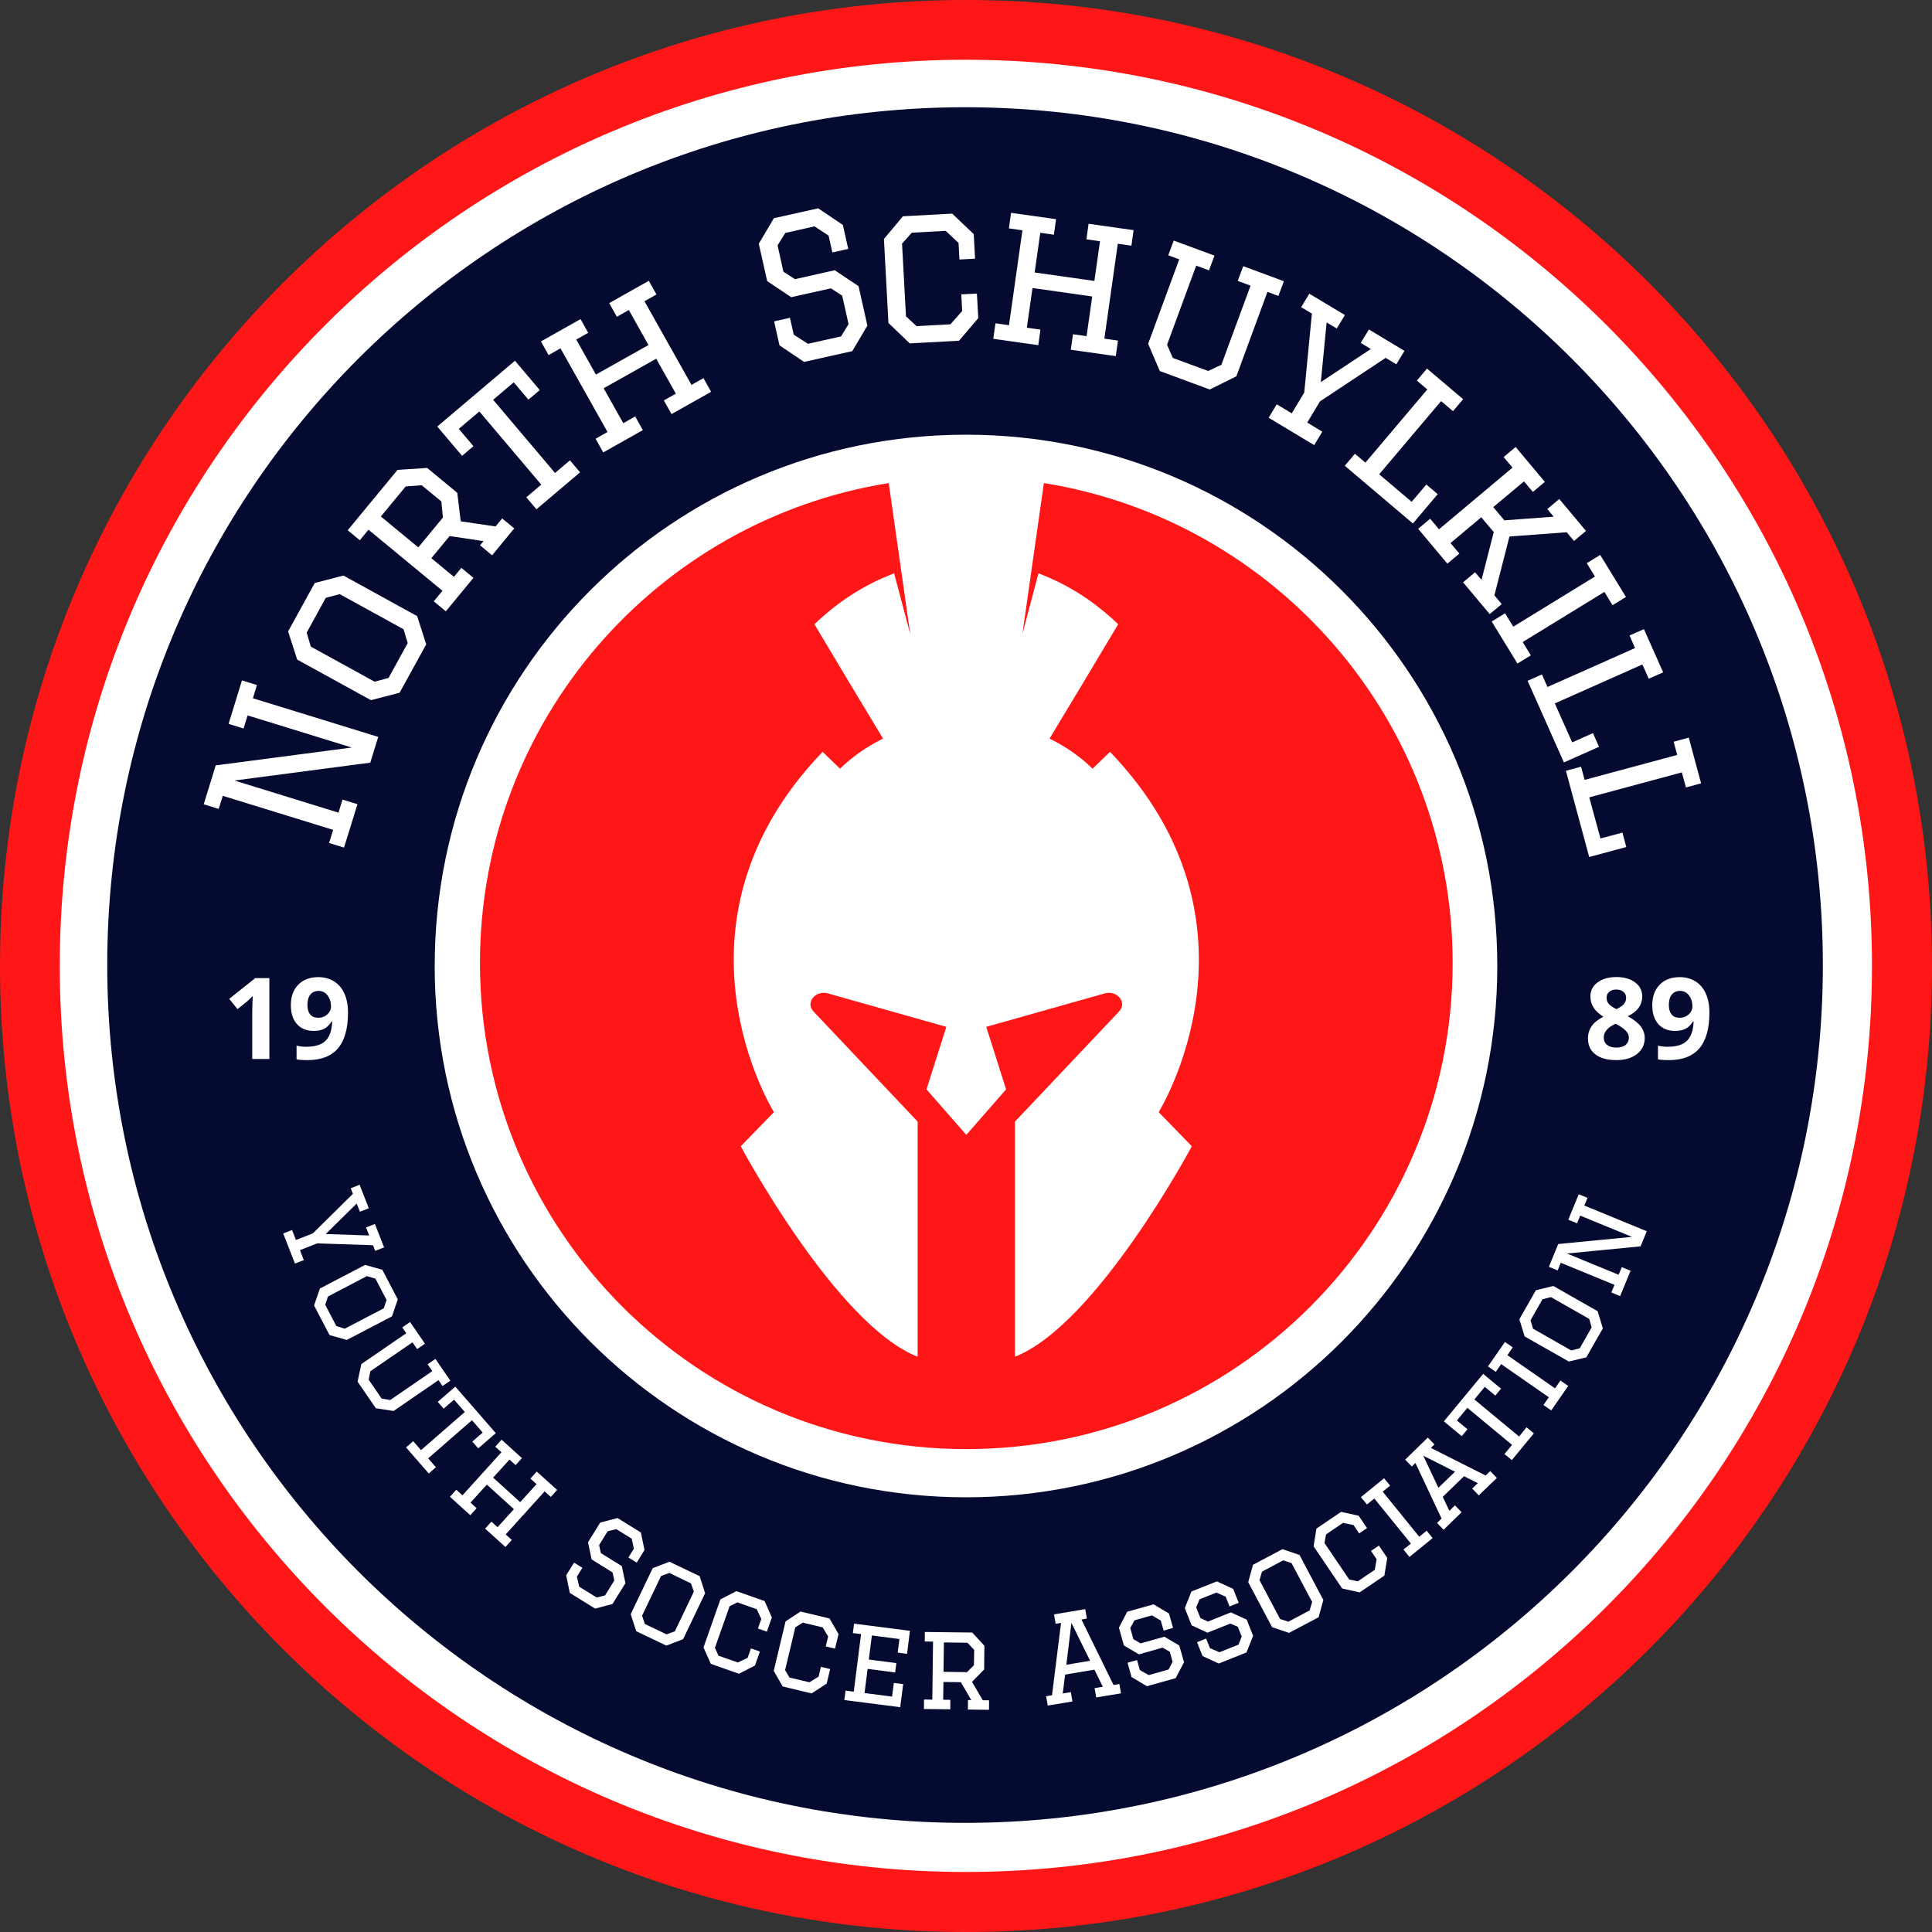 <svg xmlns="http://www.w3.org/2000/svg" width="500" viewBox="0 0 375 375" height="500" version="1.0">
    <rect x="0" y="0" width="375" height="375" fill="#333333" stroke="none"/>
    <defs>
      <clipPath id="a">
        <path d="M93.059 93.766H282v187.5H93.059Zm0 0"/>
      </clipPath>
    </defs>
    <path fill="#FF1616" d="M187.5 0C83.945 0 0 83.945 0 187.5S83.945 375 187.5 375 375 291.055 375 187.5 291.055 0 187.5 0"/>
    <path fill="#FFF" d="M187.473 11.598c-97.133 0-175.875 78.742-175.875 175.875 0 97.137 78.742 175.875 175.875 175.875 97.137 0 175.875-78.738 175.875-175.875 0-97.133-78.738-175.875-175.875-175.875"/>
    <path fill="#050A30" d="M187.316 20.816c-91.957 0-166.5 74.543-166.5 166.5 0 91.953 74.543 166.5 166.5 166.5 91.953 0 166.5-74.547 166.5-166.5 0-91.957-74.547-166.5-166.5-166.5"/>
    <path fill="#FFF" d="M187.5 84.375c-56.953 0-103.125 46.172-103.125 103.125S130.547 290.625 187.5 290.625 290.625 244.453 290.625 187.5 244.453 84.375 187.5 84.375"/>
    <g clip-path="url(#a)">
      <path fill="#FF1616" d="M202.617 93.762c-1.395 9.762-2.785 19.523-4.172 29.285 1.039-3.918 2.07-7.84 3.121-11.762 5.805 2.219 10.652 5.312 15.477 9.875-4.422 7.426-8.867 14.82-13.324 22.199 3.145 1.547 5.969 3.52 8.344 5.84l3.391-3.266c32.191 33.492 9.441 69.93 9.441 69.93l6.438 6.625S212.879 257.086 197 263.344v-45.641l20.215-21.379c1.625-1.719-.363-4.188-2.809-3.5l-22.977 6.488 3.852 12.133-7.723 8.836-7.727-8.836 3.852-12.133-22.973-6.488c-2.445-.688-4.434 1.781-2.812 3.5l20.215 21.379v45.641c-15.879-6.258-34.332-40.855-34.332-40.855l6.438-6.625s-22.746-36.438 9.441-69.93l3.391 3.266c2.379-2.32 5.203-4.293 8.348-5.84-4.457-7.379-8.906-14.773-13.324-22.199 4.82-4.562 9.672-7.656 15.473-9.875 1.051 3.922 2.086 7.844 3.125 11.766-1.391-9.762-2.781-19.527-4.172-29.289-44.977 7.211-79.34 46.16-79.34 93.148 0 52.113 42.262 94.359 94.398 94.359 52.133 0 94.398-42.246 94.398-94.359 0-46.988-34.367-85.938-79.34-93.148"/>
    </g>
    <path d="m65.698 157.733.781-2.531 2.906.891-2.609 8.422-2.906-.891.797-2.547-21.422-6.609-.797 2.547-2.906-.906 2.328-7.547 26.406-3.469-20.219-6.234-.781 2.547-2.906-.906 2.594-8.438 2.906.906-.781 2.562 24.328 7.5-1.547 5-26.359 3.469Zm11.861-23.272-5.562 1.438-14.312-7.875-1.766-5.469 5.172-9.391 5.562-1.453 14.312 7.875 1.766 5.484Zm-2.141-2.875 3.719-6.766-.812-2.688-12.391-6.812-2.703.719-3.703 6.75.797 2.719 12.391 6.812Zm-7.93-28.665 9.672-11.719 5.75-.375 5.844 4.828.672 5.531 6.766 1 1.281-1.562 2.344 1.938-4.297 5.219-2.344-1.938.672-.812-6.578-.984-3.547 4.297 4.391 3.625 1.438-1.75 2.344 1.938-5.359 6.5-2.344-1.938 1.688-2.047-14.359-11.859-1.688 2.047Zm6.438-2.672 7.266 6 4.781-5.797-.312-3.125-3.812-3.141-3.109.234Zm38.668-8.57-8.469 7.172-1.969-2.328 2.906-2.453-12.016-14.203-4 3.375 2.844 3.359-2.203 1.875-4.812-5.688 15.078-12.766 4.812 5.688-2.203 1.859-2.844-3.359-4 3.391 12.016 14.203 2.891-2.453Zm-7.599-25.41 7.688-4.328 1.484 2.656-2.312 1.312 3.812 6.797 10.203-5.734-3.812-6.797-2.328 1.312-1.484-2.656 7.688-4.328 1.484 2.656-2.328 1.312 9.125 16.234 2.328-1.312 1.484 2.656-7.688 4.328-1.484-2.656 2.328-1.312-3.812-6.781-10.203 5.734 3.812 6.781 2.312-1.312 1.484 2.656-7.688 4.328-1.484-2.656 2.312-1.312-9.125-16.234-2.312 1.312Zm59.646-17.957-3.078.688-.734-3.266-2.734-1.797-5.672 1.281-1.5 2.406 1.141 5.125 2.234 1.438 7.719-1.734 4.625 3.094 1.719 7.656-2.938 4.953-9.344 2.094-4.781-3.219-1.047-4.656 3.078-.688.734 3.266 2.766 1.781 6.422-1.438 1.453-2.391-1.234-5.516-2.188-1.422-7.703 1.719-4.672-3.125-1.625-7.25 2.922-4.953 8.609-1.922 4.781 3.219Zm21.943 8.824 3.031-.156.266 4.766-3.734 4.391-9.562.516-4.141-3.969-.875-16.297 3.688-4.406 9.562-.516 4.188 3.984.25 4.766-3.031.156-.172-3.219-2.5-2.344-6.578.359-1.891 2.125.766 14.109 2.047 1.906 6.578-.359 2.281-2.578Zm9.664-15.827 8.734 1.234-.422 3.016-2.641-.375-1.094 7.703 11.594 1.641 1.094-7.703-2.641-.375.422-3.016 8.734 1.234-.422 3.016-2.641-.375-2.609 18.422 2.641.375-.422 3.016-8.734-1.234.422-3.016 2.641.375 1.094-7.703-11.594-1.641-1.094 7.703 2.641.375-.422 3.016-8.734-1.234.422-3.016 2.625.375 2.609-18.422-2.625-.375Zm45.059 10.354 7.891 2.922-1.062 2.859-2.125-.797-6.031 16.391-5.156 2.562-9.703-3.578-2.266-5.297 6.031-16.391-2.125-.781 1.062-2.859 7.906 2.922-1.062 2.859-2.484-.922-5.656 15.359 1.109 2.562 6.875 2.531 2.562-1.203 5.656-15.359-2.484-.922Zm13.785 34.735-8.844-5.312 1.562-2.609 2.922 1.75 2.422-4.031 1.484-15.328-2.078-1.25 1.578-2.609 6.906 4.141-1.578 2.609-1.969-1.172-1.125 11.578 9.703-6.422-1.953-1.188 1.578-2.609 6.906 4.156-1.578 2.609-2.078-1.25-12.75 8.453-2.469 4.109 2.922 1.766Zm21.885-14.854 7.016 5.938-1.969 2.328-2.312-1.953-12.016 14.203 6.312 5.344 2.844-3.359 2.203 1.875-4.812 5.688-13.219-11.203 1.969-2.328 2.031 1.719 12.016-14.203-2.031-1.719Zm12.178 47.658-5.172-6.172 2.328-1.953 1.25 1.484 2.375-9.281-2.422-2.875-5.969 5 1.719 2.047-2.328 1.953-5.672-6.766 2.328-1.953 1.719 2.047 14.266-11.969-1.719-2.047 2.328-1.953 5.672 6.766-2.328 1.953-1.719-2.047-5.969 5 2.156 2.562 9.578-.703-1.25-1.484 2.328-1.953 5.188 6.188-2.328 1.953-1.422-1.688-11.109.828-2.922 11.422 1.422 1.688Zm2.977-.159 1.594 2.594 15.859-9.734-1.594-2.594 2.609-1.594 5 8.156-2.609 1.594-1.578-2.578-15.859 9.734 1.578 2.578-2.594 1.594-5-8.156Zm26.954 3.07 3.734 8.391-2.797 1.234-1.234-2.766-17 7.562 3.375 7.562 4.031-1.797 1.172 2.656-6.812 3.031-7.047-15.844 2.781-1.234 1.078 2.438 17-7.562-1.078-2.438Zm8.703 21.058 2.391 8.875-2.938.797-.797-2.922-17.969 4.844 2.172 7.984 4.266-1.141.75 2.797-7.203 1.938-4.516-16.734 2.938-.797.688 2.562 17.969-4.844-.688-2.562ZM57.252 245.26l-2.281-5.844 1.719-.672.75 1.938 3.281-1.281 7.781-7.688-.422-1.078 1.719-.672 1.781 4.562-1.719.672-.625-1.594-6.016 5.922 8.438.281-.609-1.562 1.719-.672 1.781 4.547-1.719.672-.438-1.094-10.812-.359-3.359 1.312.75 1.938Zm3.705 8.119 1.141-3.281 8.766-4.578 3.344.938 3 5.75-1.125 3.297-8.766 4.578-3.359-.953Zm2.172-.125 2.156 4.141 1.641.5 7.562-3.953.547-1.609-2.156-4.141-1.656-.5-7.562 3.953Zm21.386 10.508 2.891 4.219-1.516 1.047-.781-1.141-8.719 5.984-3.438-.531-3.547-5.156.734-3.422 8.719-5.984-.781-1.125 1.516-1.047 2.891 4.203-1.516 1.047-.906-1.312-8.172 5.609-.328 1.641 2.5 3.656 1.672.297 8.172-5.609-.906-1.328Zm-1.295 22.239-4.406-5.062 1.391-1.203 1.516 1.734 8.5-7.406-2.094-2.391-2.016 1.75-1.141-1.328 3.406-2.953 7.859 9.031-3.406 2.953-1.156-1.312 2.016-1.75-2.078-2.406-8.5 7.406 1.5 1.734Zm14.139-6.558 3.953 3.578-1.234 1.359-1.188-1.078-3.172 3.5 5.25 4.766 3.172-3.5-1.188-1.078 1.234-1.359 3.953 3.562-1.234 1.359-1.188-1.078-7.562 8.359 1.188 1.078-1.234 1.359-3.953-3.562 1.234-1.359 1.188 1.078 3.172-3.5-5.25-4.766-3.172 3.5 1.188 1.078-1.234 1.359-3.953-3.578 1.234-1.359 1.203 1.078 7.562-8.359-1.203-1.078Zm26.225 23.864-1.609-1 1.062-1.703-.422-1.953-2.984-1.844-1.688.406-1.656 2.688.344 1.562 4.062 2.516.703 3.312-2.516 4.047-3.359.891-4.922-3.047-.703-3.422 1.531-2.453 1.609 1-1.062 1.719.453 1.953 3.391 2.094 1.625-.406 1.797-2.906-.344-1.562-4.062-2.516-.703-3.328 2.375-3.828 3.359-.875 4.531 2.797.703 3.406Zm-.099 13.307-1.062-3.312 4.266-8.922 3.25-1.25 5.859 2.797 1.062 3.312-4.266 8.922-3.25 1.25Zm1.672-1.406 4.219 2.016 1.609-.578 3.688-7.703-.547-1.609-4.203-2.031-1.609.594-3.688 7.703Zm20.597 4.743 1.734.609-.953 2.719-3.094 1.594-5.469-1.922-1.422-3.188 3.281-9.328 3.109-1.594 5.469 1.922 1.406 3.188-.969 2.75-1.734-.609.656-1.859-.891-1.891-3.75-1.328-1.516.766-2.844 8.062.688 1.531 3.766 1.312 1.891-.891Zm13.584 3.58 1.797.438-.672 2.812-2.922 1.906-5.625-1.344-1.734-3.031 2.297-9.609 2.906-1.906 5.625 1.344 1.75 3.031-.688 2.828-1.797-.438.469-1.922-1.062-1.766-3.859-.922-1.453.906-1.984 8.312.844 1.438 3.875.922 1.781-1.094Zm6.437-8.385 10.844 1.391-.562 4.469-1.812-.234.328-2.641-5.344-.688-.594 4.672 5.344.688-.234 1.812-5.344-.688-.594 4.688 5.344.688.344-2.656 1.812.234-.578 4.484-10.844-1.391.234-1.828 1.594.203 1.422-11.172-1.594-.203Zm13.733 1.619 9.203.109 2.359 2.562-.047 4.609-2.359 2.406 2.094 3.562 1.219.016-.016 1.844-4.094-.047.016-1.844h.641l-2.016-3.469-3.391-.047-.047 3.453 1.391.016-.016 1.844-5.109-.062.016-1.844 1.609.031.141-11.266-1.609-.031Zm3.703 2.031-.078 5.703 4.562.062 1.344-1.344.047-2.984-1.297-1.375Zm21.375-5.447 6.062-1.016.312 1.828-1.047.188 6.219 12.703 1.141-.188.312 1.812-4.812.797-.312-1.812 1.594-.266-1.625-3.312-5.688.953-.469 3.672 1.578-.266.312 1.812-4.797.797-.312-1.812 1.141-.188 1.75-14.047-1.047.172Zm3.375 1.656-.984 8.125 4.609-.781Zm19.733.975-1.828.516-.562-1.953-1.719-1-3.375.953-.828 1.5.609 2.172 1.406.812 4.594-1.297 2.906 1.703.922 3.25-1.625 3.094-5.578 1.562-2.984-1.781-.781-2.781 1.844-.516.547 1.938 1.719.984 3.844-1.078.797-1.484-.547-1.969-1.391-.797-4.594 1.297-2.922-1.719-.969-3.453 1.609-3.094 5.125-1.438 2.984 1.781Zm12.743-4.877-1.781.703-.75-1.891-1.797-.797-3.266 1.297-.672 1.562.828 2.094 1.469.672 4.438-1.781 3.078 1.406 1.25 3.141-1.297 3.234-5.375 2.141-3.156-1.453-1.062-2.688 1.766-.703.734 1.859 1.844.797 3.703-1.469.625-1.562-.75-1.906-1.453-.625-4.438 1.766-3.078-1.422-1.328-3.344 1.281-3.219 4.953-1.969 3.156 1.453Zm9.764 5.837-3.297-1.109-4.625-8.734.922-3.375 5.734-3.031 3.297 1.125 4.625 8.734-.922 3.359Zm-.125-2.172 4.125-2.188.484-1.641-4-7.547-1.609-.531-4.125 2.188-.484 1.656 4 7.547Zm16.033-13.74 1.531-1.031 1.625 2.391-.562 3.438-4.797 3.25-3.391-.75-5.547-8.188.547-3.438 4.797-3.25 3.406.75 1.625 2.406-1.531 1.031-1.094-1.625-2.047-.422-3.281 2.234-.312 1.672 4.797 7.078 1.672.359 3.297-2.234.359-2.062Zm6.305-.263 1.438-1.156-7.094-8.75-1.438 1.156-1.172-1.422 4.5-3.656 1.172 1.422-1.438 1.172 7.094 8.75 1.438-1.172 1.156 1.438-4.5 3.656Zm14.623-10.512-1.281-1.328 1.094-1.047-2.688-1.344-4.125 4 1.281 2.719 1.094-1.062 1.281 1.328-3.484 3.406-1.281-1.328.875-.859-5.078-10.781-.688.688-1.297-1.328 4.391-4.281 1.297 1.328-.703.672 10.641 5.359.891-.859 1.281 1.328Zm-10.781-7.703 2.938 6.234 3.219-3.125Zm21.465-4.337-4.281 5.188-1.422-1.172 1.469-1.781-8.672-7.188-2.031 2.453 2.047 1.703-1.109 1.344-3.469-2.875 7.625-9.219 3.469 2.875-1.109 1.344-2.047-1.703-2.016 2.453 8.672 7.188 1.453-1.781Zm1.857-5.503 1.047-1.5-9.25-6.438-1.047 1.5-1.516-1.047 3.297-4.75 1.516 1.047-1.047 1.516 9.25 6.438 1.047-1.516 1.516 1.047-3.297 4.75Zm8.33-9.258-3.391.828-8.594-4.891-1.016-3.328 3.203-5.625 3.391-.828 8.594 4.891 1.016 3.328Zm-1.281-1.75 2.312-4.062-.469-1.641-7.438-4.234-1.641.422-2.312 4.062.469 1.641 7.438 4.234Zm7.539-14.27.625-1.484 1.703.703-2.031 4.922-1.703-.703.609-1.484-10.422-4.281-.609 1.484-1.703-.703 1.812-4.422 14.312-1.391-10.047-4.125-.609 1.5-1.703-.703 2.031-4.938 1.703.703-.625 1.484 12.125 4.984-1.203 2.938-14.281 1.391Zm-.428-57.79c1.5 0 2.707.344 3.625 1.031.926.68 1.391 1.594 1.391 2.75 0 .805-.227 1.523-.672 2.156-.438.625-1.152 1.184-2.141 1.672 1.176.637 2.02 1.297 2.531 1.984.508.68.766 1.422.766 2.234 0 1.293-.508 2.336-1.516 3.125-1.012.781-2.34 1.172-3.984 1.172-1.719 0-3.07-.363-4.047-1.094-.98-.738-1.469-1.773-1.469-3.109 0-.895.234-1.688.703-2.375.477-.695 1.242-1.312 2.297-1.844-.898-.57-1.543-1.176-1.938-1.812-.398-.645-.594-1.352-.594-2.125 0-1.125.461-2.031 1.391-2.719.938-.695 2.156-1.047 3.656-1.047Zm-2.453 11.734c0 .617.211 1.094.641 1.438.438.344 1.023.516 1.766.516.82 0 1.438-.176 1.844-.531.414-.352.625-.82.625-1.406 0-.477-.203-.926-.609-1.344-.406-.426-1.062-.875-1.969-1.344-1.531.699-2.297 1.59-2.297 2.672Zm2.438-9.312c-.574 0-1.031.148-1.375.438-.344.293-.516.684-.516 1.172 0 .43.133.812.406 1.156.27.336.77.684 1.5 1.047.695-.332 1.188-.672 1.469-1.016s.422-.738.422-1.188c0-.5-.184-.891-.547-1.172-.355-.289-.809-.438-1.359-.438Zm18.071 4.484c0 3.094-.652 5.406-1.953 6.938-1.305 1.523-3.277 2.281-5.922 2.281-.93 0-1.633-.055-2.109-.156v-2.656c.594.148 1.223.219 1.891.219 1.102 0 2.016-.16 2.734-.484.719-.332 1.266-.848 1.641-1.547.375-.695.594-1.656.656-2.875h-.125c-.418.668-.902 1.141-1.453 1.422-.543.273-1.219.406-2.031.406-1.367 0-2.445-.438-3.234-1.312-.793-.883-1.188-2.109-1.188-3.672 0-1.676.477-3.004 1.438-3.984.957-.977 2.258-1.469 3.906-1.469 1.156 0 2.172.277 3.047.828.875.543 1.539 1.328 2 2.359.469 1.031.703 2.266.703 3.703Zm-5.688-4.219c-.688 0-1.227.234-1.609.703-.387.469-.578 1.152-.578 2.047 0 .762.172 1.367.516 1.812.352.438.891.656 1.609.656.676 0 1.254-.219 1.734-.656.477-.445.719-.957.719-1.531 0-.852-.227-1.57-.672-2.156-.449-.582-1.023-.875-1.719-.875Zm-273.82 13.219h-3.328v-9.094l.031-1.484.062-1.641c-.555.555-.938.918-1.156 1.094l-1.797 1.453-1.609-2 5.062-4.031h2.734Zm15.259-9c0 3.094-.652 5.406-1.953 6.938-1.305 1.523-3.277 2.281-5.922 2.281-.93 0-1.633-.055-2.109-.156v-2.656c.594.148 1.223.219 1.891.219 1.102 0 2.016-.16 2.734-.484.719-.332 1.266-.848 1.641-1.547.375-.695.594-1.656.656-2.875h-.125c-.418.668-.902 1.141-1.453 1.422-.543.273-1.219.406-2.031.406-1.367 0-2.445-.438-3.234-1.312-.793-.883-1.188-2.109-1.188-3.672 0-1.676.477-3.004 1.438-3.984.957-.977 2.258-1.469 3.906-1.469 1.156 0 2.172.277 3.047.828.875.543 1.539 1.328 2 2.359.469 1.031.703 2.266.703 3.703Zm-5.688-4.219c-.688 0-1.227.234-1.609.703-.387.469-.578 1.152-.578 2.047 0 .762.172 1.367.516 1.812.352.438.891.656 1.609.656.676 0 1.254-.219 1.734-.656.477-.445.719-.957.719-1.531 0-.852-.227-1.57-.672-2.156-.449-.582-1.023-.875-1.719-.875Zm0 0" fill="#FFF"/>
  </svg>